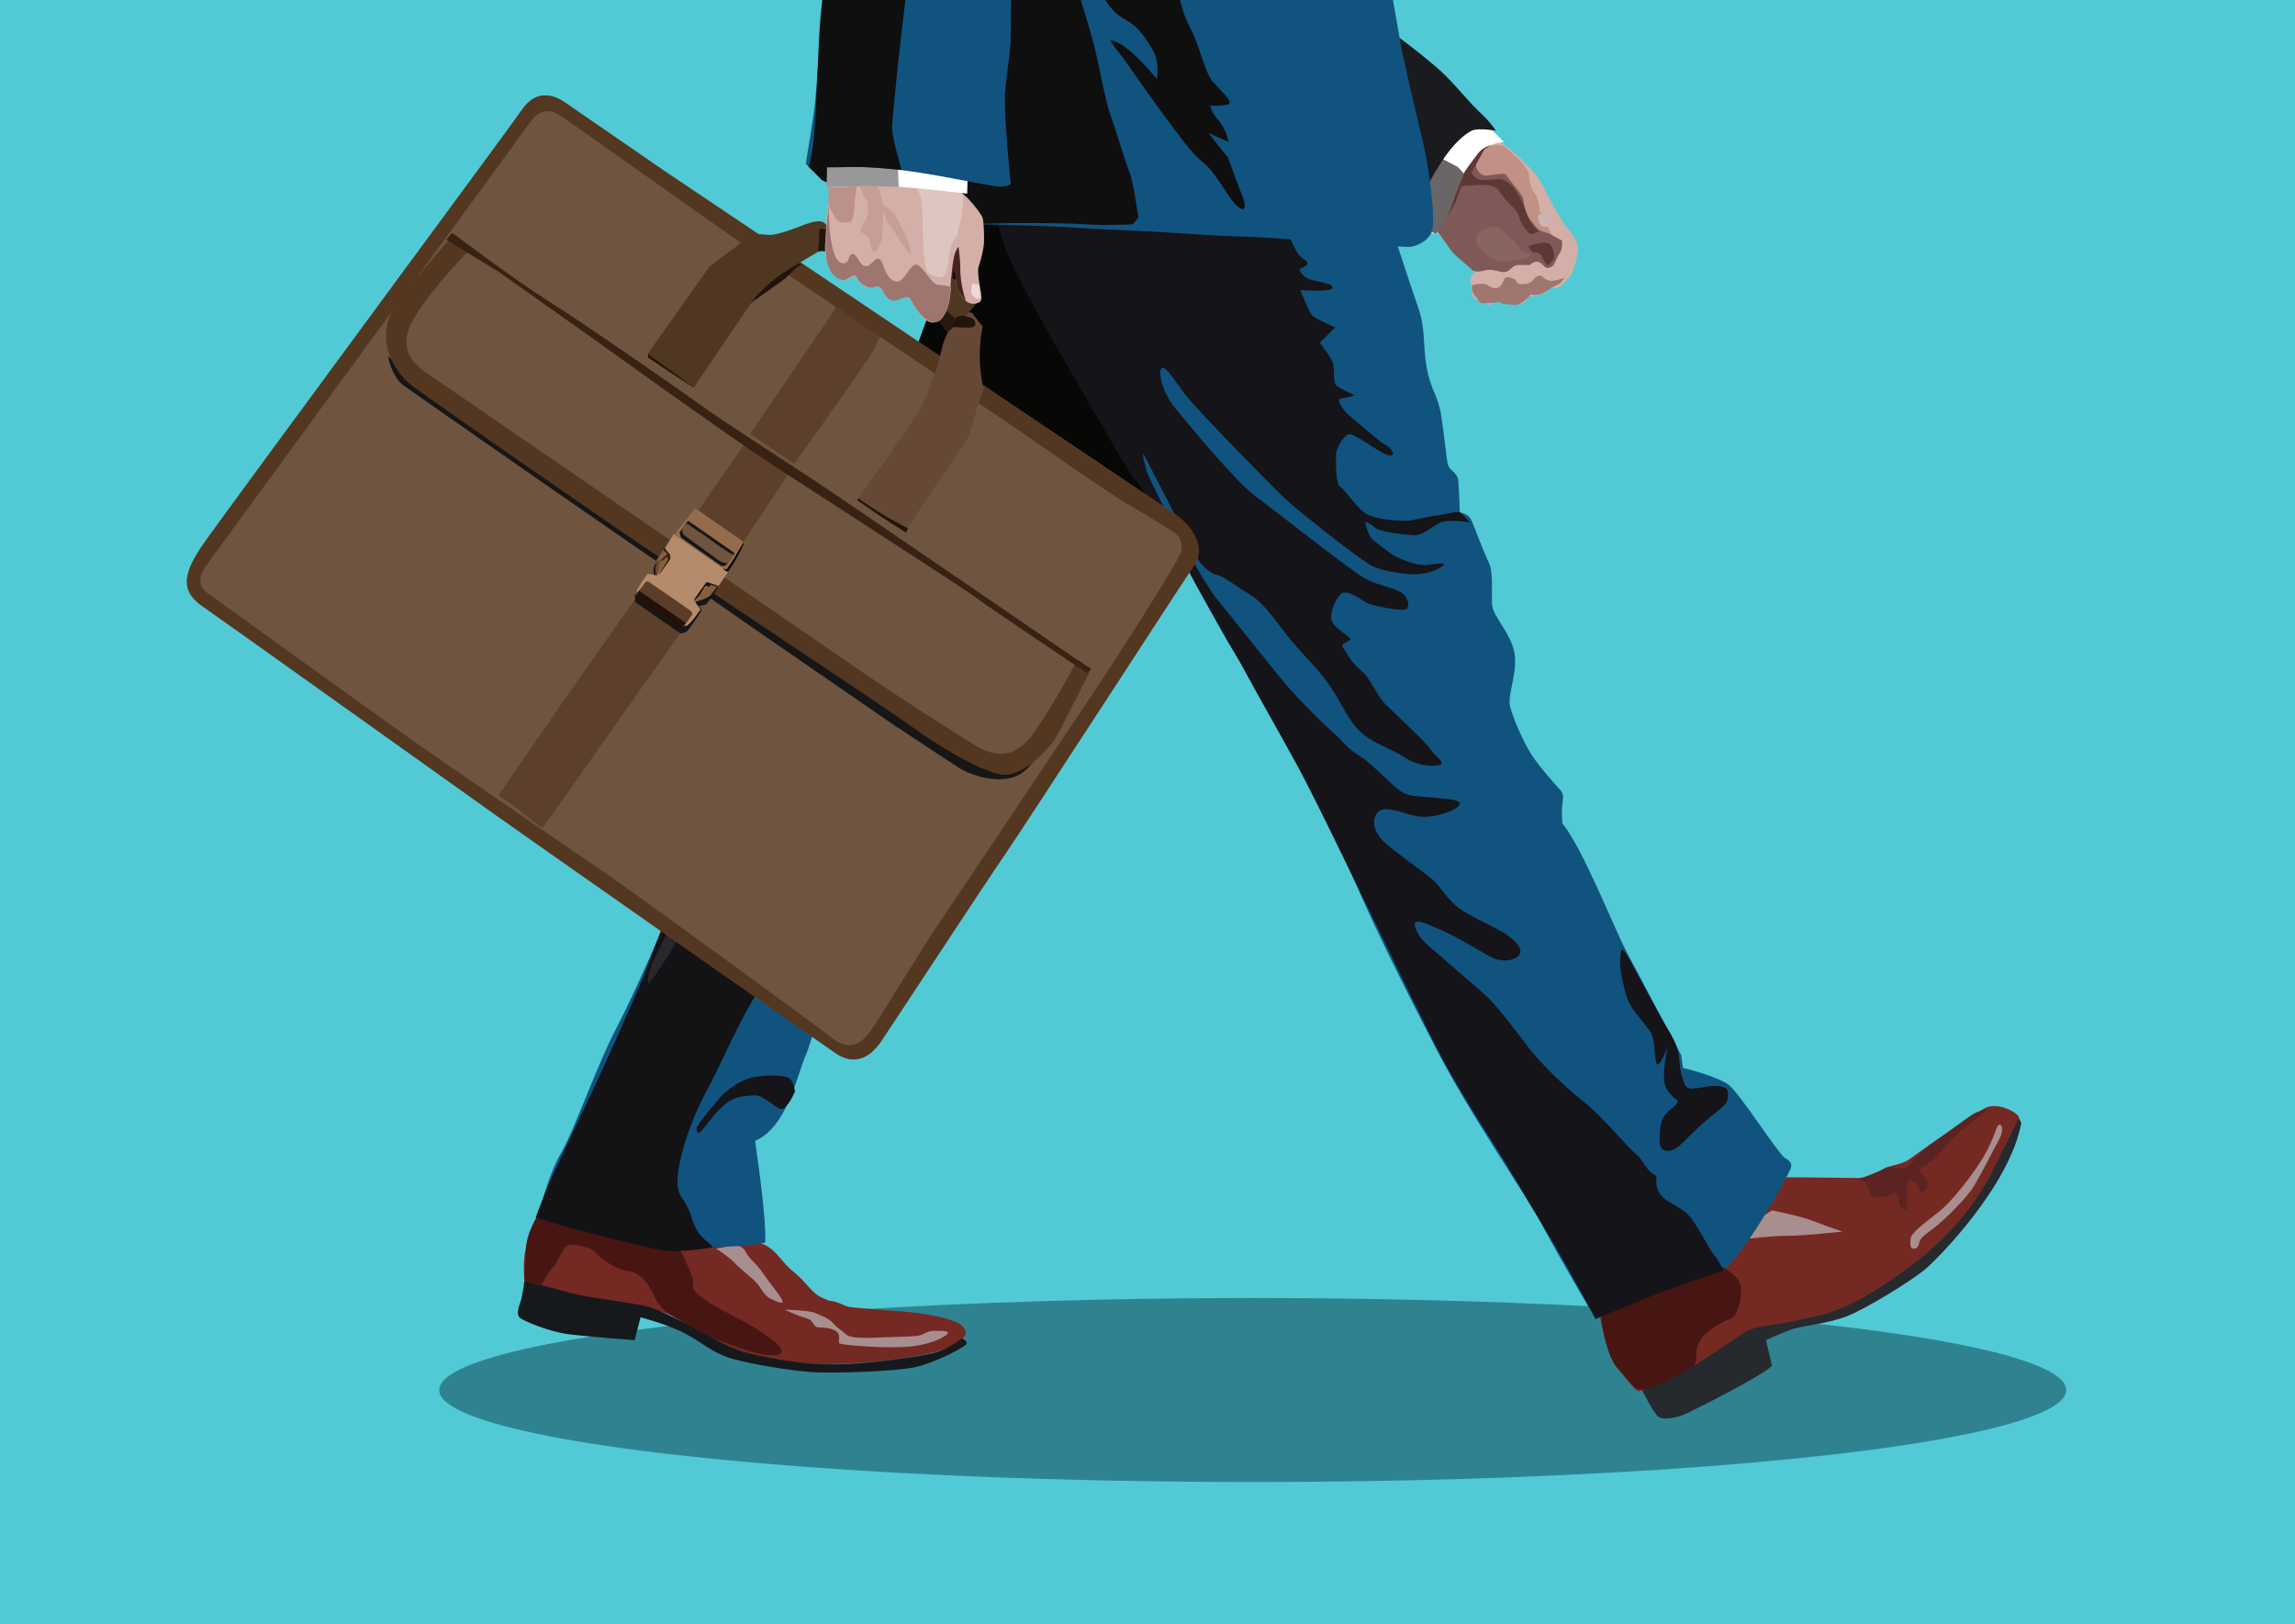 <?xml version="1.0" encoding="utf-8"?>
<!-- Generator: Adobe Illustrator 15.1.0, SVG Export Plug-In . SVG Version: 6.00 Build 0)  -->
<!DOCTYPE svg PUBLIC "-//W3C//DTD SVG 1.1//EN" "http://www.w3.org/Graphics/SVG/1.1/DTD/svg11.dtd">
<svg version="1.1" id="Layer_1" xmlns="http://www.w3.org/2000/svg" xmlns:xlink="http://www.w3.org/1999/xlink" x="0px" y="0px"
	 width="287.333px" height="203.334px" viewBox="0 0 287.333 203.334" enable-background="new 0 0 287.333 203.334"
	 xml:space="preserve">
<rect x="0" y="0" width="287.333" height="203.334" fill="#333333" stroke="none"/>
<g>
	<g>
		<defs>
			<rect id="SVGID_1_" width="287.333" height="203.407"/>
		</defs>
		<clipPath id="SVGID_2_">
			<use xlink:href="#SVGID_1_"  overflow="visible"/>
		</clipPath>
		<rect clip-path="url(#SVGID_2_)" fill="#51CAD6" width="287.333" height="204.167"/>
	</g>
	<g>
		<defs>
			<rect id="SVGID_3_" width="287.333" height="203.407"/>
		</defs>
		<clipPath id="SVGID_4_">
			<use xlink:href="#SVGID_3_"  overflow="visible"/>
		</clipPath>
		<ellipse clip-path="url(#SVGID_4_)" fill="#2F8391" cx="156.842" cy="174.023" rx="101.849" ry="11.52"/>
	</g>
	<g>
		<defs>
			<rect id="SVGID_5_" width="287.333" height="203.407"/>
		</defs>
		<clipPath id="SVGID_6_">
			<use xlink:href="#SVGID_5_"  overflow="visible"/>
		</clipPath>
		<path clip-path="url(#SVGID_6_)" fill="#752923" d="M67.989,151.638c-0.85,0.851-1.912,3.508-2.231,4.992
			c-0.318,1.485-0.106,3.715-0.106,3.715s6.372,2.336,9.132,2.551c2.761,0.211,6.796,0.953,8.176,1.381
			c1.381,0.424,3.414,1.371,5.523,2.76c4.426,2.908,9.172,3.486,12.677,3.699c3.504,0.215,9.677-0.262,12.544-0.791
			c2.867-0.531,5.191-0.997,6.103-1.809c0.604-0.537,1.699-0.992,0.744-2.058c-0.956-1.062-4.991-1.697-7.752-1.909
			c-2.76-0.215-5.627-0.426-6.37-0.531c-0.743-0.107-0.743-0.318-1.805-0.638s-0.32,0.104-1.699-0.531
			c-1.381-0.638-1.912-1.911-3.505-3.185c-1.593-1.274-2.016-2.551-3.609-3.397c-1.595-0.851-3.292-0.427-5.629-0.319
			c-2.335,0.104-4.14-0.318-7.434-0.637c-3.291-0.32-5.096-0.639-8.174-2.018C71.493,151.531,67.989,151.638,67.989,151.638z"/>
	</g>
	<g>
		<defs>
			<rect id="SVGID_7_" width="287.333" height="203.407"/>
		</defs>
		<clipPath id="SVGID_8_">
			<use xlink:href="#SVGID_7_"  overflow="visible"/>
		</clipPath>
		<path clip-path="url(#SVGID_8_)" fill="#A88E8E" d="M98.25,163.954c0,0,3.187,0.107,3.823,0.427
			c0.638,0.318,1.7,0.636,2.229,1.274c0.533,0.637,1.169,0.953,1.594,1.38c0.423,0.424,1.698,0.53,4.035,0.424
			c2.335-0.106,4.035-0.106,4.885-0.213c0.849-0.104,1.168-0.638,2.228-0.638c1.063,0,2.23,0,1.276,0.638
			c-0.958,0.639-2.867,1.276-4.992,1.382c-2.122,0.105-4.035,0-5.522-0.105c-1.486-0.105-2.335-0.215-2.652-0.319
			c-0.319-0.106,0.104-0.743-0.213-1.274s-1.381-0.742-2.336-0.742s-0.531-0.851-1.698-1.168
			C99.736,164.699,98.25,163.954,98.25,163.954z"/>
	</g>
	<g>
		<defs>
			<rect id="SVGID_9_" width="287.333" height="203.407"/>
		</defs>
		<clipPath id="SVGID_10_">
			<use xlink:href="#SVGID_9_"  overflow="visible"/>
		</clipPath>
		<path clip-path="url(#SVGID_10_)" fill="#A88E8E" d="M89.649,156.31c0,0,1.805,1.168,2.337,1.807
			c0.53,0.637,2.547,2.123,2.972,2.761c0.425,0.64,0.956,1.485,1.486,1.7c0.531,0.212,2.019,1.063,1.38,0
			c-0.637-1.063-1.061-1.383-2.229-3.08c-1.167-1.7-1.593-1.594-2.229-2.764c-0.638-1.166-1.806-0.742-1.806-0.742L89.649,156.31z"
			/>
	</g>
	<g>
		<defs>
			<rect id="SVGID_11_" width="287.333" height="203.407"/>
		</defs>
		<clipPath id="SVGID_12_">
			<use xlink:href="#SVGID_11_"  overflow="visible"/>
		</clipPath>
		<path clip-path="url(#SVGID_12_)" fill="#471613" d="M67.351,152.063c-0.531,0.953-1.38,2.547-1.487,4.033
			c-0.106,1.486-0.212,4.247-0.212,4.247l2.125,0.531c0,0,0.85-1.592,1.486-2.229c0.638-0.637,1.168-2.549,1.91-2.76
			c0.744-0.215,2.762,0.213,3.399,0.953c0.637,0.744,2.548,2.124,4.248,2.337c1.697,0.214,2.76,2.339,3.078,3.078
			c0.318,0.745,1.169,1.808,1.806,2.231c0.637,0.425,4.141,2.44,5.099,2.865c0.953,0.426,5.096,1.912,6.263,2.125
			s2.76,0.426,2.76-0.318c0-0.742-1.168-1.485-3.08-2.762c-1.91-1.273-4.67-2.336-6.689-3.82c-2.016-1.49-0.956-1.487-1.379-2.656
			c-0.425-1.168-0.956-2.336-1.381-3.188c-0.425-0.847-1.274-2.44-1.805-2.649c-0.531-0.215-10.831-2.658-11.998-3.296
			C70.324,150.151,67.351,152.063,67.351,152.063z"/>
	</g>
	<g>
		<defs>
			<rect id="SVGID_13_" width="287.333" height="203.407"/>
		</defs>
		<clipPath id="SVGID_14_">
			<use xlink:href="#SVGID_13_"  overflow="visible"/>
		</clipPath>
		<path clip-path="url(#SVGID_14_)" fill="#16191C" d="M65.652,160.345c0,0-0.212,1.91-0.531,2.762c-0.318,0.849-0.425,1.594,0,1.91
			c0.425,0.318,3.505,1.699,6.051,2.02c2.549,0.316,8.283,0.742,8.283,0.742l0.744-2.866c0,0,3.61,0.955,5.733,2.124
			c2.124,1.167,3.079,2.123,5.097,2.867c2.019,0.742,8.389,1.805,11.15,1.91c2.76,0.106,9.769-0.105,12.317-0.638
			c2.547-0.53,5.84-2.337,6.371-2.76c0.531-0.427-0.424-0.851-0.424-0.851s-1.698,1.272-3.081,1.699
			c-1.379,0.424-5.096,0.954-7.112,1.166c-2.019,0.215-5.097,0.53-8.39,0.319c-2.683-0.172-6.902-0.955-8.708-1.485
			c-1.804-0.531-3.822-1.699-5.627-2.656c-1.804-0.953-4.459-2.439-6.265-2.971c-1.806-0.533-7.645-1.17-9.556-1.701
			C69.794,161.407,65.652,160.345,65.652,160.345z"/>
	</g>
	<g>
		<defs>
			<rect id="SVGID_15_" width="287.333" height="203.407"/>
		</defs>
		<clipPath id="SVGID_16_">
			<use xlink:href="#SVGID_15_"  overflow="visible"/>
		</clipPath>
		<path clip-path="url(#SVGID_16_)" fill="#D4AFA7" d="M189.909,19.395c0,0,0.705,0.708,1.817,1.819
			c1.114,1.112,1.92,3.032,2.526,4.143c0.605,1.114,1.516,2.731,2.021,3.236c0.507,0.504,1.313,1.918,1.313,2.424
			c0,0.506-0.404,2.729-1.01,3.537c-0.604,0.811-1.313,1.517-1.818,1.517c-0.506,0-0.809-0.303-0.809-0.303
			s-0.102,0.909-0.709,1.011c-0.605,0.1-1.414,0.404-1.816,0.303c-0.405-0.102,0,0.909-1.111,0.909s-1.921-0.101-2.427-0.403
			c-0.505-0.303-0.909,0.81-1.818,0.505c-0.909-0.304-1.817-0.809-1.817-1.515c0-0.708-0.203-1.718-0.203-1.718l0.707-1.011
			c0,0,0.102,0.405-1.518-1.011c-1.615-1.416-1.515-1.718-2.525-2.829c-1.01-1.114-1.11-2.325-1.11-2.325l1.11-3.538l1.416-3.942
			l2.123-2.224l2.627-1.01L189.909,19.395z"/>
	</g>
	<g>
		<defs>
			<rect id="SVGID_17_" width="287.333" height="203.407"/>
		</defs>
		<clipPath id="SVGID_18_">
			<use xlink:href="#SVGID_17_"  overflow="visible"/>
		</clipPath>
		<path clip-path="url(#SVGID_18_)" fill="#9E766F" d="M184.349,35.667c-0.304,0.708,0.304,1.414,0.604,1.718
			c0.307,0.302,0,0.604,0.91,0.604s1.818-0.202,1.818-0.202s0.305,0.304,1.012,0.304c0.709,0,1.01,0.304,1.819-0.203
			c0.809-0.503,1.112-1.011,1.112-1.011s0.305,0.102,1.008,0c0.709-0.1,1.519-0.807,1.519-0.807l1.211-0.606l0.507-0.708
			c0,0-0.91,0.404-1.617,0.404s-1.213-0.607-1.213-0.607s-0.604-0.202-1.01,0.404c-0.404,0.606-1.012,0.606-1.617,0.606
			c-0.607,0-0.404-0.404-0.811-0.606c-0.402-0.201-1.008-0.404-1.211-0.1c-0.202,0.302-0.404,1.212-1.113,1.212
			c-0.707,0-0.908-0.404-1.313-0.506C185.561,35.465,184.349,35.667,184.349,35.667z"/>
	</g>
	<g>
		<defs>
			<rect id="SVGID_19_" width="287.333" height="203.407"/>
		</defs>
		<clipPath id="SVGID_20_">
			<use xlink:href="#SVGID_19_"  overflow="visible"/>
		</clipPath>
		<path clip-path="url(#SVGID_20_)" fill="#C19087" d="M183.237,24.145c0.709,0.91,3.641,1.313,3.641,1.313s0.401-0.202,1.11,0.708
			c0.707,0.911,1.615,1.819,2.425,2.527c0.81,0.707,1.012,1.415,2.022,1.415c1.01,0,1.817-0.708,1.817-0.708
			s-0.808-2.021-1.213-2.525c-0.404-0.506-0.199-0.708-0.506-1.82c-0.304-1.111-0.504-0.607-0.908-1.92
			c-0.404-1.313,0.201-1.212-0.908-2.527c-1.114-1.313-2.428-2.324-2.428-2.324s-2.021-0.404-2.729,0.203
			c-0.706,0.607-1.111,1.11-1.717,2.121C183.237,21.618,183.237,24.145,183.237,24.145z"/>
	</g>
	<g>
		<defs>
			<rect id="SVGID_21_" width="287.333" height="203.407"/>
		</defs>
		<clipPath id="SVGID_22_">
			<use xlink:href="#SVGID_21_"  overflow="visible"/>
		</clipPath>
		<path clip-path="url(#SVGID_22_)" fill="#7F5958" d="M184.754,20.355c0,0.809,0.402,1.39,1.01,1.593
			c0.605,0.202,2.525-0.519,2.83-0.014c0.303,0.506,1.515,1.914,1.92,2.52c0.404,0.606,0.203,1.917,0.91,2.827
			c0.707,0.91,1.011,1.412,1.516,1.614c0.506,0.205,1.01,0.304,1.313,0.506c0.304,0.202,1.315,0.708,1.315,0.708
			s0.101,1.111-0.305,1.616c-0.404,0.505-0.606,1.617-1.11,1.717c-0.507,0.102-0.404,0.322-1.111-0.385s-1.516,0.119-1.516,0.119
			s-0.406,0-1.417,0c-1.01,0-1.01,1.146-2.224,0.841c-1.211-0.303-1.516-0.288-2.324-0.086c-0.807,0.202-1.212-0.092-1.212-0.092
			s-0.438-0.444-1.476-1.304c-1.101-0.91-1.248-1.24-1.955-2.249c-0.707-1.011-1.521-2.1-1.521-2.1l1.717-4.749l2.527-3.74
			L184.754,20.355z"/>
	</g>
	<g>
		<defs>
			<rect id="SVGID_23_" width="287.333" height="203.407"/>
		</defs>
		<clipPath id="SVGID_24_">
			<use xlink:href="#SVGID_23_"  overflow="visible"/>
		</clipPath>
		<path clip-path="url(#SVGID_24_)" fill="#5E3835" d="M191.323,30.817c0,0,1.012-0.306,1.617-0.406
			c0.605-0.101,1.111,0,1.313,0.406c0.203,0.404,0.404,1.211,0.304,1.514c-0.101,0.304-0.808,0.909-0.808,0.909
			s-0.606-0.706-0.707-1.11c-0.102-0.405-0.506-0.506-0.91-0.506C191.726,31.624,191.323,30.817,191.323,30.817z"/>
	</g>
	<g>
		<defs>
			<rect id="SVGID_25_" width="287.333" height="203.407"/>
		</defs>
		<clipPath id="SVGID_26_">
			<use xlink:href="#SVGID_25_"  overflow="visible"/>
		</clipPath>
		<path clip-path="url(#SVGID_26_)" fill="#896560" d="M184.855,30.613c0-1.112-0.202-1.01,0.505-1.616
			c0.708-0.607,1.415-0.607,1.919-0.607c0.507,0,1.214,1.01,2.021,1.516c0.809,0.506,1.113,1.82,1.922,1.82
			c0.811,0,0,0.809-0.908,0.809c-0.909,0-1.921,0.504-3.034,0.101C186.168,32.23,184.855,30.613,184.855,30.613z"/>
	</g>
	<g>
		<defs>
			<rect id="SVGID_27_" width="287.333" height="203.407"/>
		</defs>
		<clipPath id="SVGID_28_">
			<use xlink:href="#SVGID_27_"  overflow="visible"/>
		</clipPath>
		<path clip-path="url(#SVGID_28_)" fill="#5E3835" d="M182.428,22.024l3.263-4.126l0.858,0.296l-0.74,0.564l-1.561,2.86
			c0,0,0.403,0.911,1.313,0.911c0.911,0,1.718-0.1,2.225-0.1c0.506,0,1.313,0.503,1.817,1.212c0.506,0.707,1.011,1.515,1.517,3.031
			c0.508,1.517,1.516,2.324,1.516,2.324s-0.703,0.403-1.008,0.303c-0.305-0.1-1.215-1.211-1.416-2.123
			c-0.201-0.908-1.313-1.616-1.92-2.425c-0.607-0.809-0.81-1.314-1.719-1.516c-0.908-0.202-1.718,0-2.83,0l-0.777,0.088
			c0,0-0.535,1.539-0.861,2.222c-0.325,0.682-0.71,1.157-0.8,1.276c-0.089,0.117-0.236-0.919-0.236-0.919L182.428,22.024z"/>
	</g>
	<g>
		<defs>
			<rect id="SVGID_29_" width="287.333" height="203.407"/>
		</defs>
		<clipPath id="SVGID_30_">
			<use xlink:href="#SVGID_29_"  overflow="visible"/>
		</clipPath>
		<path clip-path="url(#SVGID_30_)" fill="#FFFFFF" d="M186.775,16.262l1.517,1.516c0,0-2.326,0.201-3.234,1.415
			c-0.908,1.212-1.819,2.325-2.323,3.537c-0.505,1.213-1.011,3.335-1.618,4.144c-0.605,0.809-1.615,2.425-1.615,2.425
			s-2.83-2.324-3.334-2.729c-0.508-0.404-1.316-3.234-0.508-4.546c0.809-1.315,2.932-4.044,4.75-5.557
			c1.82-1.518,4.75-2.527,4.75-2.527L186.775,16.262z"/>
	</g>
	<g>
		<defs>
			<rect id="SVGID_31_" width="287.333" height="203.407"/>
		</defs>
		<clipPath id="SVGID_32_">
			<use xlink:href="#SVGID_31_"  overflow="visible"/>
		</clipPath>
		<path clip-path="url(#SVGID_32_)" fill="#6A6667" d="M178.892,18.385l1.719,1.517l1.918,1.008l0.763,0.841
			c0,0-0.979,2.312-1.604,4.031c-0.313,0.866-1.029,2.558-1.887,3.417c-0.303,0.301-1.719-1.417-1.719-1.417l-3.74-3.839
			L178.892,18.385z"/>
	</g>
	<g>
		<defs>
			<rect id="SVGID_33_" width="287.333" height="203.407"/>
		</defs>
		<clipPath id="SVGID_34_">
			<use xlink:href="#SVGID_33_"  overflow="visible"/>
		</clipPath>
		<path clip-path="url(#SVGID_34_)" fill="#191B1E" d="M187.279,16.364c0,0-0.504-0.908-2.12-2.425
			c-1.617-1.518-3.234-3.74-5.357-5.56c-2.121-1.818-4.444-3.537-4.444-3.537l-3.539-2.222l-0.606,8.388l3.133,6.971l2.631,3.234
			l1.413,2.832c0,0,0.606-1.516,2.122-3.842c1.515-2.323,2.932-3.436,3.74-3.839C185.056,15.959,187.279,16.364,187.279,16.364z"/>
	</g>
	<g>
		<defs>
			<rect id="SVGID_35_" width="287.333" height="203.407"/>
		</defs>
		<clipPath id="SVGID_36_">
			<use xlink:href="#SVGID_35_"  overflow="visible"/>
		</clipPath>
		<path clip-path="url(#SVGID_36_)" fill="#11537F" d="M146.247,58.09c0,0-18.794,27.926-23.042,33.448
			c-4.247,5.521-12.634,18.37-14.546,21.768c-1.912,3.397-4.885,8.707-4.885,8.707s-2.018,8.176-2.974,10.299
			c-0.955,2.125-2.229,8.813-6.265,10.513c0.319,2.442,1.381,9.239,1.275,12.743c-4.141,0.85-10.301,0.531-14.548,0.104
			c-4.248-0.425-12.741-2.762-14.015-3.29c0.849-2.443,1.381-5.203,3.078-8.178c1.7-2.973,4.354-10.725,6.796-15.396
			c2.442-4.67,6.159-13.166,7.433-16.67c1.274-3.505,2.866-7.646,3.929-9.664c1.062-2.017,14.44-27.289,17.625-33.13
			c3.185-5.838,7.858-24.102,8.919-26.544c0.971-2.233,2.313-7.061,3.823-11.364c1.38-3.929,4.353-6.69,4.353-6.69l3.929-0.635
			l18.901,2.867l6.901,18.157L146.247,58.09z"/>
	</g>
	<g>
		<defs>
			<rect id="SVGID_37_" width="287.333" height="203.407"/>
		</defs>
		<clipPath id="SVGID_38_">
			<use xlink:href="#SVGID_37_"  overflow="visible"/>
		</clipPath>
		<path clip-path="url(#SVGID_38_)" fill="#070806" d="M144.334,62.229l-5.839,7.752c0,0-21.875-14.231-22.831-15.291
			c-0.955-1.063-1.745-8.756-1.215-10.347c0.448-1.342,5.797-15.528,5.938-17.787c0.107-1.7,1.967-3.616,7.064-4.147
			c5.098-0.531,11.679,0.637,15.927,0.637c4.248,0,11.679,2.761,11.679,2.761s-5.202,24.635-6.37,26.651
			C147.519,54.478,144.334,62.229,144.334,62.229z"/>
	</g>
	<g>
		<defs>
			<rect id="SVGID_39_" width="287.333" height="203.407"/>
		</defs>
		<clipPath id="SVGID_40_">
			<use xlink:href="#SVGID_39_"  overflow="visible"/>
		</clipPath>
		<path clip-path="url(#SVGID_40_)" fill="#151419" d="M87.208,141.231c0.743-1.381,2.017-2.653,2.76-3.61
			c0.744-0.956,2.442-2.229,3.93-2.655c1.485-0.425,4.247-0.425,4.882,0c0.638,0.426,0.744,1.699,0.744,1.699
			s-0.531,1.273-1.168,1.913c-0.638,0.637-1.062,0-2.229-0.744c-1.169-0.744-1.063-0.744-2.549-0.638
			c-1.487,0.105-2.336,0.531-3.398,1.592c-1.061,1.063-1.911,2.337-2.441,2.867C87.208,142.187,87.208,141.231,87.208,141.231z"/>
	</g>
	<g>
		<defs>
			<rect id="SVGID_41_" width="287.333" height="203.407"/>
		</defs>
		<clipPath id="SVGID_42_">
			<use xlink:href="#SVGID_41_"  overflow="visible"/>
		</clipPath>
		<path clip-path="url(#SVGID_42_)" fill="#27282D" d="M83.384,127.853c1.273-1.379,3.504-2.23,2.974-0.955
			c-0.531,1.272-4.248,6.053-5.628,7.752c-1.379,1.699-3.185,3.93-3.929,5.203c-0.743,1.272-2.973,4.353-3.929,6.051
			c-0.956,1.699-4.141,5.734-4.141,5.734s0.213-1.382,1.169-2.761c0.955-1.381,2.654-4.884,4.353-7.115
			c1.698-2.229,3.292-5.628,4.567-7.221C80.093,132.949,83.384,127.853,83.384,127.853z"/>
	</g>
	<g>
		<defs>
			<rect id="SVGID_43_" width="287.333" height="203.407"/>
		</defs>
		<clipPath id="SVGID_44_">
			<use xlink:href="#SVGID_43_"  overflow="visible"/>
		</clipPath>
		<path clip-path="url(#SVGID_44_)" fill="#131215" d="M89.293,156.155c-0.745-0.954-1.874-1.016-2.723-3.773
			c-0.85-2.761-2.018-2.337-1.7-5.311c0.319-2.973,1.806-7.221,3.611-10.514c1.804-3.289,4.246-9.238,6.582-12.635
			c2.337-3.398,4.673-10.832,5.946-12.85c1.274-2.016,2.655-8.176,3.187-10.404c0.53-2.23-12.743-3.399-12.743-3.399
			s-2.654,2.761-3.716,5.948c-1.062,3.186-5.415,14.44-5.627,14.971c-0.213,0.531-0.85,2.336-1.806,4.674
			c-0.955,2.335-4.991,11.359-6.16,13.803c-1.167,2.441-5.202,10.938-5.839,12.529c-0.637,1.593-1.235,3.209-1.235,3.209
			s4.101,1.356,5.588,1.676c1.486,0.32,9.026,2.441,11.15,2.551C85.933,156.733,89.293,156.155,89.293,156.155z"/>
	</g>
	<g>
		<defs>
			<rect id="SVGID_45_" width="287.333" height="203.407"/>
		</defs>
		<clipPath id="SVGID_46_">
			<use xlink:href="#SVGID_45_"  overflow="visible"/>
		</clipPath>
		<path clip-path="url(#SVGID_46_)" fill="#752923" d="M200.329,164.606c0,1.063,1.133,5.4,2.09,6.568
			c0.955,1.168,2.229,2.867,2.654,2.975c0.424,0.106,3.064-0.762,4.795-1.582c3.152-1.498,8.952-5.805,8.477-5.532
			c-0.742,0.424,2.337-0.636,4.566-1.062c2.229-0.427,8.071-1.594,9.557-2.443c1.488-0.85,10.436-7.021,12.24-9.252
			c1.807-2.229,5.492-8.27,6.342-10.072c0.851-1.807,1.806-3.824,1.697-4.354c-0.105-0.531-2.652-2.019-4.353-1.063
			c-1.699,0.958-7.964,5.31-9.237,6.267c-1.273,0.954-2.867,0.743-3.611,1.484c-0.742,0.745,0,0.956-1.697,0.956
			c-1.699,0-6.9-0.104-9.98-0.104s-3.718,2.019-3.718,2.019s-6.265,6.797-7.435,7.751c-1.166,0.955-4.989,2.973-7.643,4.247
			C202.418,162.681,200.329,164.606,200.329,164.606z"/>
	</g>
	<g>
		<defs>
			<rect id="SVGID_47_" width="287.333" height="203.407"/>
		</defs>
		<clipPath id="SVGID_48_">
			<use xlink:href="#SVGID_47_"  overflow="visible"/>
		</clipPath>
		<path clip-path="url(#SVGID_48_)" fill="#A88E8E" d="M221.848,151.531c0,0,3.717,0.743,5.311,1.382
			c1.592,0.636,3.504,1.273,3.504,1.273s-4.674,0.53-6.902,0.53s-5.309,0.427-5.309,0.427l1.272-2.23L221.848,151.531z"/>
	</g>
	<g>
		<defs>
			<rect id="SVGID_49_" width="287.333" height="203.407"/>
		</defs>
		<clipPath id="SVGID_50_">
			<use xlink:href="#SVGID_49_"  overflow="visible"/>
		</clipPath>
		<path clip-path="url(#SVGID_50_)" fill="#11537F" d="M126.465,29.389c0,0,7.286,12.051,10.089,17.375
			c2.803,5.326,15.413,31.667,18.776,36.153c3.362,4.484,10.09,17.096,12.894,24.104c2.801,7.006,7.006,15.414,11.489,24.101
			c4.484,8.688,11.211,18.217,13.453,22.421c2.24,4.204,6.596,11.579,6.596,11.579l0.531-0.32c0,0,12.74-4.351,15.291-5.731
			c2.547-1.379,8.389-12.105,8.602-12.743c0.211-0.638,0-0.954-0.743-1.38c-0.745-0.424-5.63-8.068-7.009-9.131
			c-1.383-1.063-5.734-2.127-5.734-2.127l-0.213-1.59c0,0-5.203-9.875-6.796-12.85c-1.592-2.973-5.521-13.061-8.069-16.139
			c-0.318-3.082,0.53-3.292-0.318-4.249c-0.85-0.957-2.23-2.442-3.396-4.141c-1.169-1.7-2.55-4.991-2.867-6.372
			c-0.318-1.379,1.063-4.354,0.53-6.796c-0.53-2.441-2.655-4.353-2.761-5.839c-0.105-1.487,0.213-4.036-0.426-5.309
			c-0.637-1.274-1.911-4.779-2.229-5.416c-0.317-0.637-1.381-0.851-1.381-0.851s-0.104-3.078-0.211-4.034s-1.062-1.169-1.274-1.912
			c-0.213-0.743-0.426-3.504-0.849-6.159c-0.426-2.655-1.274-3.079-1.808-5.946c-0.529-2.866-0.104-4.778-1.062-7.539
			c-0.954-2.76-2.653-7.963-2.653-7.963l-1.699-5.841l-43.004-1.592l-4.671,2.973L126.465,29.389z"/>
	</g>
	<g>
		<defs>
			<rect id="SVGID_51_" width="287.333" height="203.407"/>
		</defs>
		<clipPath id="SVGID_52_">
			<use xlink:href="#SVGID_51_"  overflow="visible"/>
		</clipPath>
		<path clip-path="url(#SVGID_52_)" fill="#2A272C" d="M89.119,105.66c0.425-0.531,1.487-1.486,1.487-0.64
			c0,0.853-1.594,3.295-2.868,6.268c-1.274,2.973-2.548,5.84-3.717,7.751c-1.167,1.912-2.229,3.397-2.655,3.928
			c-0.425,0.531-0.317-0.954,0.425-2.655c0.744-1.697,2.442-4.67,3.61-7.537C86.571,109.908,89.119,105.66,89.119,105.66z"/>
	</g>
	<g>
		<defs>
			<rect id="SVGID_53_" width="287.333" height="203.407"/>
		</defs>
		<clipPath id="SVGID_54_">
			<use xlink:href="#SVGID_53_"  overflow="visible"/>
		</clipPath>
		<path clip-path="url(#SVGID_54_)" fill="#151419" d="M208.896,130.825c-0.427,1.171-0.64,3.609-0.53,4.566
			c0.104,0.955,0.846,1.805,1.484,2.229c0.637,0.426-0.639,1.168-1.169,1.698c-0.531,0.531-0.849,1.488-0.849,2.339
			c0,0.848-0.213,1.59,0.213,2.122c0.424,0.531,1.484,0.426,2.547-0.637c1.062-1.062,2.02-2.02,3.398-3.188
			c1.381-1.168,2.336-1.698,2.336-2.548c0-0.851,0.105-1.168-0.851-1.382c-0.956-0.211-2.229,0.106-2.974,0.215
			c-0.744,0.104-1.381,0.104-1.592-0.532c-0.213-0.637-0.531-1.274-0.639-2.761c-0.105-1.486-0.424-2.442-1.484-4.141
			c-1.063-1.699-4.144-7.646-5.099-9.238s-0.743,0-0.849,0.849c-0.106,0.851,0.636,4.354,1.271,5.416
			c0.639,1.062,1.912,2.442,2.551,3.399c0.639,0.953,0.424,3.928,0.848,4.033C207.938,133.374,208.896,130.825,208.896,130.825z"/>
	</g>
	<g>
		<defs>
			<rect id="SVGID_55_" width="287.333" height="203.407"/>
		</defs>
		<clipPath id="SVGID_56_">
			<use xlink:href="#SVGID_55_"  overflow="visible"/>
		</clipPath>
		<path clip-path="url(#SVGID_56_)" fill="#5B2322" d="M232.573,147.603c0.85-0.211,1.594-0.528,2.125-0.742
			c0.53-0.213,1.486-0.742,2.122-0.742c0.638,0,1.595,0.423,2.229-0.215c0.638-0.637,1.699-2.017,2.975-2.865
			c1.275-0.852,4.354-3.186,5.096-3.611c0.744-0.424,1.805-0.529,1.805-0.529s-1.697,1.274-3.396,2.654
			c-1.7,1.381-2.55,2.975-3.718,3.824c-1.169,0.848-1.592,0.955-1.271,1.484c0.316,0.531,0.953,0.849,0.742,1.699
			c-0.212,0.851-0.851,0.851-1.063,0.104c-0.213-0.741-1.17-0.955-1.17-0.955s-0.424,0.743-0.315,1.381c0.104,0.64,0,2.335,0,2.335
			s-0.957,0.106-0.957-0.953c0-1.063-0.426-1.382-0.851-1.063c-0.424,0.318-1.273,0.531-2.016,0.531
			c-0.744,0-1.063-1.172-1.17-1.594C233.633,147.923,232.573,147.603,232.573,147.603z"/>
	</g>
	<g>
		<defs>
			<rect id="SVGID_57_" width="287.333" height="203.407"/>
		</defs>
		<clipPath id="SVGID_58_">
			<use xlink:href="#SVGID_57_"  overflow="visible"/>
		</clipPath>
		<path clip-path="url(#SVGID_58_)" fill="#471613" d="M200.487,164.606c0,1.699,0.869,5.4,1.932,6.568
			c1.061,1.168,2.334,2.654,2.334,2.654s1.313,0.479,3.223-0.477c1.912-0.955,4.105-1.857,4.316-2.815
			c0.213-0.955-0.211-1.593,0.744-2.974s3.08-2.229,3.822-2.547c0.743-0.318,1.484-3.291,0.955-4.461
			c-0.531-1.166-2.548-2.123-2.548-2.123L200.487,164.606z"/>
	</g>
	<g>
		<defs>
			<rect id="SVGID_59_" width="287.333" height="203.407"/>
		</defs>
		<clipPath id="SVGID_60_">
			<use xlink:href="#SVGID_59_"  overflow="visible"/>
		</clipPath>
		<path clip-path="url(#SVGID_60_)" fill="#A88E8E" d="M239.263,154.825c0.53-0.957,2.44-2.232,3.821-3.4
			c1.381-1.169,3.931-4.352,5.31-6.688s1.485-3.822,1.913-3.928c0.424-0.108,0.529,0.85,0,1.803
			c-0.534,0.959-2.02,3.929-3.081,5.734c-1.062,1.807-4.034,4.566-4.99,5.311s-1.806,1.273-1.911,1.805
			c-0.105,0.529-0.318,0.956-0.849,0.85C238.944,156.206,239.263,154.825,239.263,154.825z"/>
	</g>
	<g>
		<defs>
			<rect id="SVGID_61_" width="287.333" height="203.407"/>
		</defs>
		<clipPath id="SVGID_62_">
			<use xlink:href="#SVGID_61_"  overflow="visible"/>
		</clipPath>
		<path clip-path="url(#SVGID_62_)" fill="#26292D" d="M205.603,174.043c0,0,1.485,3.078,2.122,3.397
			c0.641,0.317,2.125,0.105,3.293-0.426c1.166-0.527,10.087-4.992,10.83-6.054c-0.318-1.379-0.743-3.185-0.743-3.185
			s1.592-0.742,2.974-1.273c1.381-0.529,4.672-0.743,7.114-1.699c2.44-0.957,7.964-4.354,9.771-5.841
			c1.804-1.485,10.72-10.647,12.1-18.397c-0.346-0.613-0.314-0.633-0.314-0.633s-1.485,3.211-2.439,5.017
			c-0.958,1.804-3.292,7.856-11.574,13.911c-8.283,6.051-11.044,5.729-13.382,6.369c-2.334,0.637-5.274,0.682-6.656,1.424
			C217.316,167.397,209.424,173.3,205.603,174.043z"/>
	</g>
	<g>
		<defs>
			<rect id="SVGID_63_" width="287.333" height="203.407"/>
		</defs>
		<clipPath id="SVGID_64_">
			<use xlink:href="#SVGID_63_"  overflow="visible"/>
		</clipPath>
		<path clip-path="url(#SVGID_64_)" fill="#151419" d="M161.004,28.994c0.424,0.424,0.637,1.168,1.062,2.016
			c0.427,0.85,0.743,1.169,1.382,1.593c0.635,0.425-0.107,0.851-0.531,0.957s0.002,0.849,0.744,1.274s3.186,0.531,3.186,1.168
			c0,0.636-4.036,0.318-4.036,0.318s1.063,2.76,1.485,3.186c0.426,0.424,2.869,1.486,2.869,1.486l-1.91,1.912
			c0,0,1.271,1.7,1.592,2.442c0.318,0.743,0,2.442,0.426,2.867c0.423,0.425,2.334,1.274,2.334,1.274s-1.38,0.424-1.805,0.424
			c-0.424,0,0,1.168,1.275,2.231c1.271,1.062,3.928,3.398,4.459,3.609c0.528,0.213,1.381,1.382,0.426,1.274
			c-0.957-0.106-4.037-2.549-4.885-2.654c-0.852-0.106-1.806,1.912-1.806,2.441c0,0.531-0.106,3.823,0.53,4.143
			c0.637,0.319,2.123,2.866,3.503,3.505c1.381,0.635,3.718,0.743,4.673,0.743c0.956,0,2.652-0.531,3.716-0.638
			c1.062-0.104,2.763-0.638,3.079-0.426c0.318,0.214,1.275,1.276,1.275,1.276s-2.762-0.531-3.93,0.105
			c-1.168,0.637-2.018,1.594-3.291,1.485c-1.273-0.104-4.143-0.424-4.673-0.953c-0.53-0.532-1.274-0.745-1.274-0.745
			s0.425,1.807,0.955,2.23c0.533,0.425,2.229,1.806,3.08,2.229c0.851,0.425,2.125,0.852,3.08,0.956
			c0.955,0.106,3.397-0.531,2.653,0.106c-0.743,0.638-2.44,1.169-4.034,1.063c-1.593-0.107-3.398-0.425-4.673-0.956
			c-1.272-0.531-9.345-6.902-11.042-8.496c-1.699-1.591-11.257-11.361-12.531-13.06c-1.271-1.7-2.334-3.504-2.865-3.292
			c-0.53,0.212-0.213,2.762,1.699,5.096c1.91,2.337,7.646,9.239,9.979,10.938c2.336,1.699,12.212,9.559,13.909,10.408
			c1.699,0.85,4.142,1.166,4.779,2.016c0.637,0.851,0.637,1.804-0.214,1.804c-0.85,0-3.608-0.423-4.458-0.849
			c-0.852-0.426-2.656-1.912-3.398-1.062c-0.744,0.849-1.485,2.654-0.955,3.505c0.531,0.847,2.018,1.697,2.23,2.016
			c0.211,0.319-1.383,0.531-0.957,1.062c0.424,0.531,0.85,1.699,2.229,2.869c1.383,1.167,1.912,3.078,3.08,4.245
			c1.166,1.168,5.099,4.778,5.629,5.628c0.529,0.849,2.121,1.806,1.167,2.018c-0.956,0.211-2.761,0.107-4.353-0.955
			c-1.595-1.063-3.931-1.7-5.523-3.188c-1.592-1.487-2.123-3.185-3.609-5.413c-1.484-2.23-2.656-3.292-4.46-5.311
			c-1.804-2.017-3.716-5.201-5.628-6.37c-1.911-1.166-3.504-2.442-4.247-2.548c-0.741-0.106-2.123-1.169-2.866-2.762
			c-0.742-1.592-5.416-10.513-6.159-11.999c-0.743-1.486,0.212,1.807,0.212,1.807c0.531,1.379,2.549,5.308,3.611,7.326
			c1.061,2.018,4.032,7.326,5.307,8.814c1.277,1.485,7.754,9.77,9.24,11.362c1.485,1.591,3.715,3.928,5.201,5.202
			c1.487,1.276,1.383,1.7,3.397,2.973c2.021,1.273,4.354,4.354,5.946,4.778c1.592,0.425,6.371,0.32,6.478,1.062
			c0.106,0.745-2.866,1.806-4.776,1.7c-1.912-0.108-4.566-1.697-5.521-0.532c-0.956,1.168-0.213,2.655,0.742,3.612
			c0.955,0.955,5.312,4.035,6.158,4.778c0.851,0.741,1.805,2.442,3.188,3.504c1.379,1.06,5.202,2.761,5.945,3.289
			c0.744,0.532,2.123,1.594,1.807,2.444c-0.318,0.848-2.125,1.274-3.716,0.424c-1.595-0.85-4.25-2.549-6.267-3.396
			c-2.019-0.85-3.717-1.699-3.078-0.105c0.635,1.593,1.805,2.229,3.927,4.14c2.125,1.911,4.036,3.397,5.312,4.672
			c1.272,1.276,3.504,4.25,4.883,6.054c1.381,1.807,4.461,4.883,6.797,6.688c2.336,1.808,5.627,5.841,6.582,6.584
			c0.955,0.742,1.383,2.124,2.229,2.55c0.853,0.426,0,1.061,0.743,2.335c0.744,1.275,2.654,1.699,3.718,2.866
			c1.062,1.17,2.761,4.566,3.185,4.992c0.426,0.424,1.17,1.91,1.17,1.91s-6.9,2.338-8.493,2.976
			c-1.597,0.635-7.541,3.077-7.541,3.077s-3.505-6.582-5.628-10.085c-2.125-3.505-5.52-9.345-7.221-11.999
			c-1.697-2.656-4.143-6.479-6.16-10.195c-2.016-3.716-7.112-14.438-9.344-18.9c-2.229-4.459-6.478-13.484-9.022-18.156
			c-2.552-4.671-4.462-7.962-6.478-11.68c-2.021-3.716-4.676-8.07-6.479-11.466c-1.806-3.397-4.565-8.496-5.84-10.513
			c-1.274-2.019-1.486-1.807-3.292-4.886c-1.804-3.08-7.219-12.423-8.813-15.185c-1.592-2.759-4.99-9.132-5.734-11.255
			c-0.743-2.125-1.062-4.564-1.062-4.564l26.973-0.533L161.004,28.994z"/>
	</g>
	<g>
		<defs>
			<rect id="SVGID_65_" width="287.333" height="203.407"/>
		</defs>
		<clipPath id="SVGID_66_">
			<use xlink:href="#SVGID_65_"  overflow="visible"/>
		</clipPath>
		<path clip-path="url(#SVGID_66_)" fill="#11537F" d="M166.868,30.31c0,0,8.689,0.606,9.498,0.606s2.526-0.708,2.932-2.022
			c0.404-1.312-0.202-7.175-1.213-11.418c-1.012-4.245-2.324-9.703-2.729-12.028c-0.404-2.323-1.014-5.76-1.014-5.76l-50.428-0.304
			l-3.03,25.468l2.222,3.235c0,0,4.244,0.101,7.174,0.202c2.932,0.1,7.176,0.404,11.926,0.604c4.751,0.203,9.097,0.607,12.835,0.709
			C158.782,29.703,166.868,30.31,166.868,30.31z"/>
	</g>
	<g>
		<defs>
			<rect id="SVGID_67_" width="287.333" height="203.407"/>
		</defs>
		<clipPath id="SVGID_68_">
			<use xlink:href="#SVGID_67_"  overflow="visible"/>
		</clipPath>
		<path clip-path="url(#SVGID_68_)" fill="#0F0F0F" d="M134.83-1.524c0,0,1.517,4.75,2.122,7.074
			c0.605,2.324,1.414,7.074,2.123,8.995c0.707,1.922,1.819,5.76,2.324,6.974c0.506,1.212,1.012,5.154,1.113,5.457
			c0.101,0.304-0.708,1.113-0.708,1.113s-3.338,0.167-5.761,0c-2.929-0.205-9.397-0.205-11.924-0.103c-2.526,0.103-4.952,0-4.952,0
			l-2.527-11.824l3.233-11.42l0.404-6.063L134.83-1.524z"/>
	</g>
	<g>
		<defs>
			<rect id="SVGID_69_" width="287.333" height="203.407"/>
		</defs>
		<clipPath id="SVGID_70_">
			<use xlink:href="#SVGID_69_"  overflow="visible"/>
		</clipPath>
		<path clip-path="url(#SVGID_70_)" fill="#0F0F0F" d="M147.463-1.222c0.201,0.708,0.504,2.831,1.615,4.851
			c1.111,2.023,1.717,5.458,2.83,6.671c1.111,1.213,2.223,2.222,2.021,2.628c-0.203,0.402-2.426,0.303-2.426,0.303
			s0.203,0.91,1.113,1.919c0.907,1.011,1.209,2.628,1.209,2.628l-2.523-1.112l2.424,3.033c0,0,1.52,4.142,1.818,4.852
			c0.304,0.707,0.607,2.02-0.301,1.515c-0.91-0.504-1.82-2.324-3.236-4.244c-1.412-1.919-1.313-0.911-3.84-4.146
			c-2.526-3.232-6.063-8.286-7.173-9.903c-1.111-1.617-3.031-3.437-1.011-2.425c2.021,1.012,4.851,4.546,4.851,4.546
			s0.404-2.122-0.504-3.636c-0.91-1.517-1.82-2.932-3.334-3.74c-1.516-0.809-2.023-1.616-3.031-3.134
			C136.952-2.131,147.463-1.222,147.463-1.222z"/>
	</g>
	<g>
		<defs>
			<rect id="SVGID_71_" width="287.333" height="203.407"/>
		</defs>
		<clipPath id="SVGID_72_">
			<use xlink:href="#SVGID_71_"  overflow="visible"/>
		</clipPath>
		<g clip-path="url(#SVGID_72_)">
			<path fill="#6F543F" d="M83.039,21.307c0,0-10.535-7.256-12.28-8.459c-1.747-1.204-3.775-1.461-5.376,0.865
				c-1.604,2.329-37.406,50.75-40.04,54.572c-2.634,3.824-2.557,5.848,0.021,7.625c2.578,1.775,30.917,22.033,37.013,26.353
				c6.095,4.321,39.678,27.822,42.256,29.596c2.578,1.775,4.532,0.183,5.62-1.397s12.869-19.575,15.561-23.483
				c2.69-3.908,21.899-33.583,23.617-36.077c1.717-2.495-0.36-5.186-2.356-6.561L83.039,21.307z"/>
			<path fill="#161616" d="M91.948,69.232l-5.781-4.012l-0.191,0.143l-0.512,0.657l0.569-0.495c0,0,0.558,0.433,0.777,0.583
				c0.216,0.149,0.499,0.296,1.016,0.654c0.519,0.356,1.257,0.926,1.932,1.39c0.674,0.464,1.357,0.936,1.589,1.066
				c0.233,0.129,0.434,0.236,0.434,0.236l0.084,0.011L91.948,69.232z"/>
			<path fill="#161616" d="M90.986,70.541c-0.295-0.126-0.455-0.006-1.126-0.471c-0.675-0.465-3.611-2.637-3.973-2.889
				c-0.362-0.249-0.55-0.531-0.441-0.914l0.152-0.31l-0.527,0.677c0,0,0.135,0.383,0.132,0.521
				c-0.002,0.135,0.054,0.235,0.054,0.235s4.806,3.341,4.979,3.444c0.173,0.104,0.535,0.001,0.535,0.001l0.394-0.417L90.986,70.541z
				"/>
			<path fill="#161616" d="M48.562,44.605c0.18,0.963,0.828,2.786,1.88,3.587c1.052,0.802,30.038,20.96,31.578,21.943
				c1.539,0.984,11.486,7.953,12.782,8.845c1.296,0.894,17.014,11.72,17.014,11.72s7.176,4.753,8.403,5.523
				c1.227,0.769,5.769,2.499,8.23,0.145c2.464-2.355,0.315-2.011,0.315-2.011s-3.101,2.063-6.448,0.597
				c-3.347-1.466-16.027-10.353-20.881-13.621c-4.857-3.269-46.874-32.36-48.325-33.36C51.66,46.973,48.562,44.605,48.562,44.605z"
				/>
			<path fill="#533721" d="M134.907,82.554l1.704,1.174c0,0-3.997,8.04-4.626,8.955c-0.631,0.915-3.976,4.88-6.85,4.25
				c-2.875-0.632-7.874-3.699-11.059-6.015c-3.185-2.316-32.132-21.516-35.958-24.15c-3.823-2.633-24.86-17.119-26.824-18.719
				c-1.964-1.597-4.977-6.122-1.011-10.99c3.967-4.869,6.559-7.741,6.559-7.741l2.072,1.794c0,0-2.306,2.457-3.616,4.005
				c-1.313,1.549-2.599,3.239-3.26,4.377c-0.662,1.137-2.753,4.354,1.154,7.044c3.907,2.692,51.522,35.366,55.514,38.113
				c3.993,2.749,10.732,7.023,12.617,8.2c1.888,1.178,5.121,3.246,8.156-1.16C132.515,87.286,134.907,82.554,134.907,82.554z"/>
			<path fill="#5D402C" d="M79.455,75.085l-8.52,12.116l-8.523,12.34c0,0,2.051,1.449,2.488,1.783
				c0.439,0.332,1.71,1.438,2.142,1.735c0.43,0.295,0.889,0.61,0.889,0.61l12.767-18.09l4.642-6.555l-5.559-3.912L79.455,75.085z"/>
			<path fill="#161616" d="M79.521,75.374l5.688,3.941c0,0,0.631-0.043,0.904-0.395c0.273-0.35,1.554-2.072,1.654-2.449
				c0.101-0.375-0.332-0.579-0.332-0.579s0.762-0.14,0.937-0.21c0.176-0.071,1.348-1.865,1.438-1.994
				c0.089-0.129-0.036-0.26-0.036-0.26l-0.128-0.013c0,0-0.637,0.927-0.776,1.086c-0.141,0.157-1.325,0.769-1.817,0.749
				c0.095,0.414,0.245,0.611,0.245,0.611s0.343,0.333,0.223,0.504c-0.118,0.172-0.825,1.337-1.118,1.579
				c-0.295,0.242-0.667,0.322-0.667,0.322l-0.228-0.038l-5.579-3.844l-0.077-0.247l-0.367,0.396L79.521,75.374z"/>
			<polygon fill="#5C3D29" points="86.715,76.857 86.537,76.511 81.145,72.86 80.826,72.863 79.664,74.412 79.732,74.681 
				85.2,78.542 85.632,78.427 			"/>
			<path fill="#835F44" d="M83.069,68.822l-0.927,1.393c0,0-0.441,1.283-0.165,1.758l0.303,0.113l1.71-2.345L83.069,68.822z"/>
			<path fill="#835F44" d="M89.774,73.427c0,0-0.644,0.906-0.88,1.156c-0.235,0.25-1.567,0.724-1.851,0.773l-0.165-0.112
				l1.555-2.322L89.774,73.427z"/>
			<path fill="#B48B6B" d="M84.346,66.874l6.823,4.697l-1.201,1.792l-1.518-0.466l-1.582,2.25l0.831,1.145
				c0,0-1.069,1.644-1.758,2.09l-0.238-0.066l0.986-1.386l-0.111-0.394l-5.454-3.787l-0.298,0.112l-1.013,1.335l-0.104-0.265
				c0,0,0.483-0.934,1.395-2.118l1.118,0.266l1.724-2.273l-0.711-1.178L84.346,66.874z"/>
			<path fill="#946C4D" d="M92.888,67.65c0.106,0.074,0.247,0.424,0.054,0.706c-0.191,0.279-1.45,2.846-1.809,3.228L84.41,66.92
				c0,0,2.283-2.901,2.477-3.085c0.19-0.187,0.109-0.209,0.557,0.064C87.888,64.175,92.888,67.65,92.888,67.65z M85.068,66.656
				l0.147,0.618l5.126,3.614l0.622-0.071l1.069-1.593L86.15,65.17L85.068,66.656z"/>
			<path fill="#5D402C" d="M93.112,55.713l-5.668,8.186l5.645,3.92l5.735-8.648c0,0-2.447-1.655-3.18-2.158
				c-0.73-0.505-1.932-1.203-2.253-1.426c-0.324-0.222-0.197-0.04-0.197-0.04L93.112,55.713z"/>
			<path fill="#5D402C" d="M104.792,38.007c0,0-0.134,0.554-1.051,1.883c-0.917,1.33-9.831,14.453-9.831,14.453l5.542,3.702
				c0,0,9.867-13.795,10.102-14.493c0.235-0.695,0.68-1.52,0.68-1.52s-2.117-1.735-2.781-2.193
				C106.789,39.38,104.792,38.007,104.792,38.007z"/>
			<path fill="#533721" d="M147.073,64.339c1.996,1.375,4.073,4.066,2.356,6.561c-1.718,2.494-20.927,32.167-23.617,36.076
				c-2.691,3.909-14.473,21.904-15.561,23.484s-3.042,3.174-5.62,1.398c-2.579-1.773-36.162-25.274-42.256-29.597
				c-6.096-4.32-34.435-24.578-37.013-26.353c-2.577-1.777-2.655-3.801-0.021-7.625c2.633-3.823,38.436-52.243,40.04-54.572
				c1.602-2.326,3.63-2.069,5.376-0.865c1.746,1.203,12.28,8.459,12.28,8.459L147.073,64.339z M92.67,30.336
				c-2.578-1.778-20.448-14.452-22.36-15.77c-1.913-1.315-3.13-0.439-3.989,0.809c-0.859,1.246-39.718,54.287-40.577,55.534
				c-0.859,1.245-0.992,2.504,0.255,3.364c1.249,0.859,18.754,13.53,24.766,17.793c6.013,4.264,21.702,14.946,25.444,17.523
				c3.74,2.577,25.374,18.334,27.919,20.334c2.547,1.998,4.056,0.342,5.087-1.156c1.03-1.496,6.43-10.404,8.548-13.479
				c2.12-3.078,16.104-24.091,17.88-26.668c1.773-2.578,11.895-18.164,12.225-19.531c0.327-1.367-0.307-2.049-0.971-2.506
				c-0.667-0.458-3.692-2.298-5.969-3.619c-2.274-1.323-11.779-7.992-14.025-9.538C126.904,53.424,95.248,32.109,92.67,30.336z"/>
			<path fill="#23150C" d="M107.319,62.619l0.177-0.257c0,0,2.566,1.67,3.31,2.183c0.746,0.511,2.607,1.437,2.792,1.523
				c0.184,0.087-0.169,0.61-0.169,0.61l-3.229-2.057L107.319,62.619z"/>
			<path fill="#23150C" d="M81.167,44.186l-0.059,0.564c0,0,5.053,3.424,5.762,3.749c0.231-0.334,0.165-0.16,0.165-0.16
				s-0.833-0.465-1.316-0.799c-0.485-0.333-2.223-1.475-2.692-1.909C82.557,45.197,81.167,44.186,81.167,44.186z"/>
			<path fill="#21140B" d="M99.308,32.195c-1.491,0.73-3.507,3.02-4.016,3.603c-0.512,0.58-1.439,2.248-1.439,2.248l4.423-3.157
				c0,0,1.158-1.124,1.412-1.333s0.609-0.405,0.609-0.405L99.308,32.195z"/>
			<path fill="#503722" d="M104.818,29.294c0,0-1.322-1.187-1.732-1.468c-0.41-0.283-1.442-0.059-2.413,0.314
				c-0.972,0.375-3.545,1.401-4.547,1.263c-1-0.143-1.515-0.111-2.312,0.329c-0.797,0.439-4.984,3.647-4.984,3.647l-7.739,10.919
				l5.779,4.201c0,0,6.671-9.843,7.337-10.813c0.667-0.967,2.665-2.831,4.272-3.808c1.607-0.979,3.807-2.264,4.1-2.447
				c0.292-0.185,0.877,0.002,1.317-0.08C104.338,31.268,104.818,29.294,104.818,29.294z"/>
			<path fill="#654936" d="M121.684,39.176l1.349,1.721c0,0-0.922,3.639,0.136,7.852c-1.541,3.847-1.16,4.902-2.492,6.835
				c-1.33,1.933-7.067,10.494-7.067,10.494s-4.559-2.349-6.129-3.749c0,0,6.799-9.411,7.768-11.277
				c0.969-1.867,2.213-5.284,2.564-6.943c0.349-1.659,0.721-2.194,1.205-3.128c0.485-0.933,1.587-2.075,1.587-2.075L121.684,39.176z
				"/>
			<path fill="#503722" d="M106.509,26.03l-3.368,5.123c0,0,0.891,0.774,3.162,1.386c2.271,0.614,3.525,1.32,5.822,2.585
				c2.295,1.264,5.53,5.076,5.919,5.659c0.39,0.584,0.315,0.692,0.974,0.197c0.658-0.497,3.179-2.086,3.866-4.465
				C119.25,35.123,111.792,30.777,106.509,26.03z"/>
			<path fill="#382107" d="M82.653,70.212l0.734-0.686l0.172-0.14l-0.474-0.511c0,0-0.015-0.223,0.104-0.417
				c0,0,0.023,0.122,0.169,0.331c0.147,0.209,0.433,0.527,0.5,0.605c0.07,0.077,0.065,0.395,0.067,0.503s-0.35,0.616-0.445,0.733
				c-0.096,0.117-0.727,1.013-0.808,1.11c-0.083,0.096-0.256,0.235-0.256,0.235s0.501-0.771,0.608-0.926
				c0.105-0.154,0.451-0.699,0.547-0.862c0.097-0.162,0.068-0.21,0.019-0.337c-0.051-0.126-0.148-0.117-0.148-0.117l-0.346,0.326
				l-0.262,0.157L82.653,70.212z"/>
			<path fill="#6B4932" d="M82.213,70.185c-0.162,0.348-0.359,0.61-0.396,0.905c-0.036,0.298,0.136,0.828,0.249,0.906
				c0.113,0.078,0.188,0.083,0.188,0.083l0.38-1.772L82.34,70.09L82.213,70.185z"/>
			<path fill="#161616" d="M82.164,70.548c0,0-0.102,0.497-0.118,0.7c-0.017,0.204,0.067,0.657,0.067,0.657l0.058,0.118
				c0,0-0.229-0.066-0.304-0.225c-0.074-0.158-0.056-0.605,0.014-0.816c0.068-0.213,0.309-0.626,0.309-0.626L82.164,70.548z"/>
			<path fill="#161616" d="M89.837,73.342c0,0-1.206-0.447-1.306-0.456c-0.102-0.009-0.274,0.284-0.412,0.464
				c-0.141,0.179-1.141,1.569-1.164,1.644c-0.021,0.076,0.02,0.152,0.02,0.152s0.542-0.5,0.667-0.703
				c0.126-0.205,0.234-0.451,0.342-0.606c0.105-0.156,0.228-0.377,0.228-0.377l0.261-0.156l0.305,0.177l0.203-0.271l0.667,0.204
				L89.837,73.342z"/>
			<path d="M93.085,67.937c0,0-1.362,2.288-1.498,2.483c-0.134,0.199-0.645,0.917-0.645,0.917l-0.375-0.165l-0.011,0.038
				c0,0,0.233,0.236,0.393,0.315c0.16,0.08,0.234-0.006,0.234-0.006s0.579-0.84,0.865-1.346c0.286-0.506,0.946-1.747,1.022-1.97
				C93.146,67.98,93.085,67.937,93.085,67.937z"/>
			<polygon fill="#231107" points="79.986,73.934 85.873,77.987 85.187,78.741 79.583,74.883 			"/>
			<path fill="#28190E" d="M104.479,28.75c0,0,0.06,0.832,1.53,1.687c1.469,0.855,6.056,1.322,7.56,2.357
				c1.504,1.036,3.583,4.686,4.403,5.564c0.817,0.883,2.14,1.952,2.14,1.952l-1.5,1.308c0,0-2.97-4.704-5.085-6.004
				c-2.115-1.298-5.896-2.478-9.743-4.017C103.543,30.798,104.479,28.75,104.479,28.75z"/>
			<path fill="#21140B" d="M102.503,31.541c-0.131-0.529,0.054-1.114,0.035-1.565c-0.019-0.452,0.108-1.352,0.108-1.352
				s0.764,0.085,1.038,0.164c0.275,0.08,1.161,0.305,1.161,0.305l-1.074,2.279c0,0-0.43,0.145-0.767,0.077
				C102.667,31.383,102.503,31.541,102.503,31.541z"/>
			<path fill="#21140B" d="M119.154,40.923c0,0,2.179,0.185,2.606,0.04c0.429-0.145,0.384-0.559,0.276-0.799
				c-0.11-0.239-0.682-0.524-1.283-0.608s-1.043,0.16-1.043,0.16L119.154,40.923z"/>
			<path fill="#382213" d="M62.511,34.08c0,0,13.854,9.788,17.122,12.16c3.269,2.375,11.69,8.299,14.603,10.303
				c2.91,2.003,26.123,16.89,27.978,18.289c1.855,1.4,13.859,9.422,13.859,9.422l0.508-0.477c0,0-28.848-19.777-34.145-23.303
				c-5.295-3.522-11.62-7.512-15.137-10.058c-3.519-2.544-15.242-10.62-18.767-12.801c-3.522-2.181-11.938-8.468-11.938-8.468
				l-0.714,0.855L62.511,34.08z"/>
		</g>
	</g>
	<g>
		<defs>
			<rect id="SVGID_73_" width="287.333" height="203.407"/>
		</defs>
		<clipPath id="SVGID_74_">
			<use xlink:href="#SVGID_73_"  overflow="visible"/>
		</clipPath>
		<g clip-path="url(#SVGID_74_)">
			<g>
				<path fill="#D4AFA7" d="M120.336,24.11c0.849,0.531,2.443,2.547,2.655,3.078c0.211,0.533,0.211,2.23,0.211,2.973
					c0,0.744-0.318,2.125-0.531,2.761c-0.212,0.638-0.304,0.842-0.092,2.328c0.213,1.487,0.553,2.401-0.042,2.638
					c-1.59,0.634-2.327-1.018-2.646-1.869c-0.318-0.847-0.299-2.354-0.299-3.308c0-0.958-0.531,2.335-0.531,3.08
					c0,0.743-0.289,4.739-2.343,4.579c-1.568-0.123-2.651-3.145-3.178-3.304c-0.527-0.16-0.794,0.696-1.855,0.485
					c-1.063-0.212-1.282-1.557-1.692-1.731c-0.41-0.175-0.7,0.396-1.443,0.183c-0.743-0.211-1.133-1.312-1.658-1.392
					c-0.524-0.08-0.678,0.755-1.422,0.436c-0.744-0.317-1.381-1.381-1.91-2.335c-0.531-0.958-0.107-3.292-0.107-4.885
					c0-1.593,0.636-4.035,0.636-4.035l-0.211-1.912l9.449,0.531l5.735,0.425L120.336,24.11z"/>
				<path fill="#462422" d="M120.017,30.905c-0.53,0.531-0.637,1.593-0.741,2.229c-0.107,0.638-0.301,3.047-0.301,3.047
					s0.482-2.449,0.282-1.249l0.162-1.169c0,0,0.369,1.993,0.424,2.191c0.22,0.79,1.106,1.796,1.106,1.796s-0.765-2.134-0.718-4.191
					C120.249,32.816,120.017,30.905,120.017,30.905z"/>
				<path fill="#DDC5C0" d="M114.316,22.73c0,0,0.909,1.315,1.009,2.324c0.101,1.011,0.202,2.022,0.202,3.335
					s0.102,3.437,0.202,3.941c0.101,0.506,0.101,1.819,0.809,2.021c0.707,0.202,1.213,0.707,1.717,0.102
					c0.507-0.606,0.507-2.023,0.709-3.233c0.202-1.212,0.908-1.416,1.011-2.327c0.101-0.909,0.403-1.211,0.403-2.02
					s0.523-1.79-0.041-2.764c-0.566-0.976-2.383-2.086-2.383-2.086L114.316,22.73z"/>
				<path fill="#9E766F" d="M103.348,30.38c0,1.128-0.04,4.23,2.123,4.666c0.683,0.139,0.971-0.625,1.501-0.517
					c0.532,0.107,0.244,0.751,1.451,1.33c0.925,0.443,1.221-0.152,1.57,0c0.646,0.281,0.564,1.329,1.637,1.735
					c0.702,0.265,1.545-0.608,2.109-0.366c0.487,0.209,1.303,2.872,3.141,3.102c1.611,0.2,2.015-3.102,2.095-3.746
					c0.029-0.236,0-0.686,0-0.686s-0.856-0.209-1.53-0.241c-0.846-0.041-1.974-2.538-2.736-2.522
					c-0.85,0.016-1.534,2.242-2.461,2.12c-1.53-0.201-1.563-2.682-2.212-2.862c-0.567-0.158-0.969,1.009-1.694,0.929
					c-0.748-0.082-1.038-1.524-1.571-1.53c-0.643-0.008-0.292,1.208-1.248,1.167c-1.893-0.081-1.772-7.411-1.772-7.411
					S103.348,29.253,103.348,30.38z"/>
				<path fill="#C69E97" d="M108.126,24.534c0.635,0.531,0.531,1.062,0.531,2.019c0,0.954-1.063,2.016-0.956,2.335
					c0.106,0.318,1.168,0.638,1.168,1.167c0,0.532,0.424,1.913,0.743,1.487c0.319-0.425,0.743-0.956,0.85-2.23
					s0.107-2.971,0.107-2.971s0.316,1.273,0.847,1.909c0.532,0.638,2.125,3.292,2.442,3.398c0.319,0.106,0.213-0.212-0.212-1.486
					c-0.423-1.273-0.637-1.378-1.379-2.867c-0.745-1.486-1.805-1.168-1.913-2.442c-0.104-1.273-1.167-2.442-1.167-2.442
					l-1.806,0.107L108.126,24.534z"/>
				<path fill="#BC918A" d="M107.92,22.622c-0.745,0.319-0.747,1.169-0.853,2.019c-0.107,0.849-0.108,2.547-0.427,2.973
					c-0.318,0.423-1.83,0.318-2.043-0.319c-0.214-0.637-0.877-1.062-0.877-2.016c0-0.958,0-2.549,0-2.549s1.296-1.064,1.934-0.957
					c0.636,0.105,2.245,0.636,2.245,0.636L107.92,22.622z"/>
				<path fill="#FFFFFF" d="M121.186,21.012l-0.1,3.234c0,0-6.669-0.809-9.602-0.91c-2.93-0.101-7.984,0.101-7.984,0.101
					l0.103-3.739l7.981-0.505l8.186,1.01L121.186,21.012z"/>
			</g>
			<path fill="#E8DCDA" d="M122.603,35.667c0,0-0.137-0.02-0.297-0.051c-0.207-0.038-0.456-0.095-0.514-0.151
				c-0.102-0.101-0.201,0.606-0.201,1.009c0,0.404,0.201,0.607,0.504,0.809c0.304,0.202,0.607,0.102,0.607,0.102L122.603,35.667z"/>
		</g>
	</g>
	<g>
		<defs>
			<rect id="SVGID_75_" width="287.333" height="203.407"/>
		</defs>
		<clipPath id="SVGID_76_">
			<use xlink:href="#SVGID_75_"  overflow="visible"/>
		</clipPath>
		<path clip-path="url(#SVGID_76_)" fill="#CEB3AF" d="M192.607,26.928c-0.118,0.373-0.03,0.59,0.052,0.849
			c0.151,0.476,0.561,0.731,1.036,0.613c0.349-0.087,0.509-0.525,0.509-0.901c0-0.188-0.01-0.575-0.17-0.711
			c-0.162-0.141-0.363,0.019-0.625,0.031C193.061,26.827,192.668,26.74,192.607,26.928z"/>
	</g>
	<g>
		<defs>
			<rect id="SVGID_77_" width="287.333" height="203.407"/>
		</defs>
		<clipPath id="SVGID_78_">
			<use xlink:href="#SVGID_77_"  overflow="visible"/>
		</clipPath>
		<path clip-path="url(#SVGID_78_)" fill="#999898" d="M103.569,19.671l-0.117,3.776c0,0,2.874-0.129,5.431-0.134
			c1.518,0,2.923,0.084,3.641,0.125c-0.088-1.311-0.088-3.496-0.088-3.496L103.569,19.671z"/>
	</g>
	<g>
		<defs>
			<rect id="SVGID_79_" width="287.333" height="203.407"/>
		</defs>
		<clipPath id="SVGID_80_">
			<use xlink:href="#SVGID_79_"  overflow="visible"/>
		</clipPath>
		<g clip-path="url(#SVGID_80_)">
			<path fill="#11537F" d="M103.097-1.12c0,0-0.91,12.835-1.111,14.554c-0.203,1.717-1.111,7.073-1.111,7.073l2.027,2.021
				l0.583,0.284l0.066-1.97c0,0,2.881-0.133,7.632,0.273c4.749,0.404,12.329,2.121,13.641,2.222c1.317,0.101,1.72-0.303,1.72-0.303
				s-0.91-8.792-0.708-11.42c0.202-2.628,0.708-5.052,0.708-7.377c0-2.325,0.101-5.963,0.101-5.963L103.097-1.12z"/>
			<path fill="#0F0F0F" d="M113.556-1.675c0,0-1.136,9.574-1.239,10.787c-0.1,1.214-0.618,5.748-0.618,6.962
				c0,1.213,1.185,5.212,1.185,5.212s-3.846-0.44-6.25-0.376c-1.919,0.054-3.094,0.04-3.094,0.04l-0.051,1.877l-0.581-0.287
				l-1.687-1.68c0,0,0.462-0.756,0.765-4.8c0.301-4.042,0.403-8.69,0.607-12.025c0.202-3.335,0.606-6.063,0.606-6.063L113.556-1.675
				z"/>
		</g>
	</g>
</g>
</svg>
